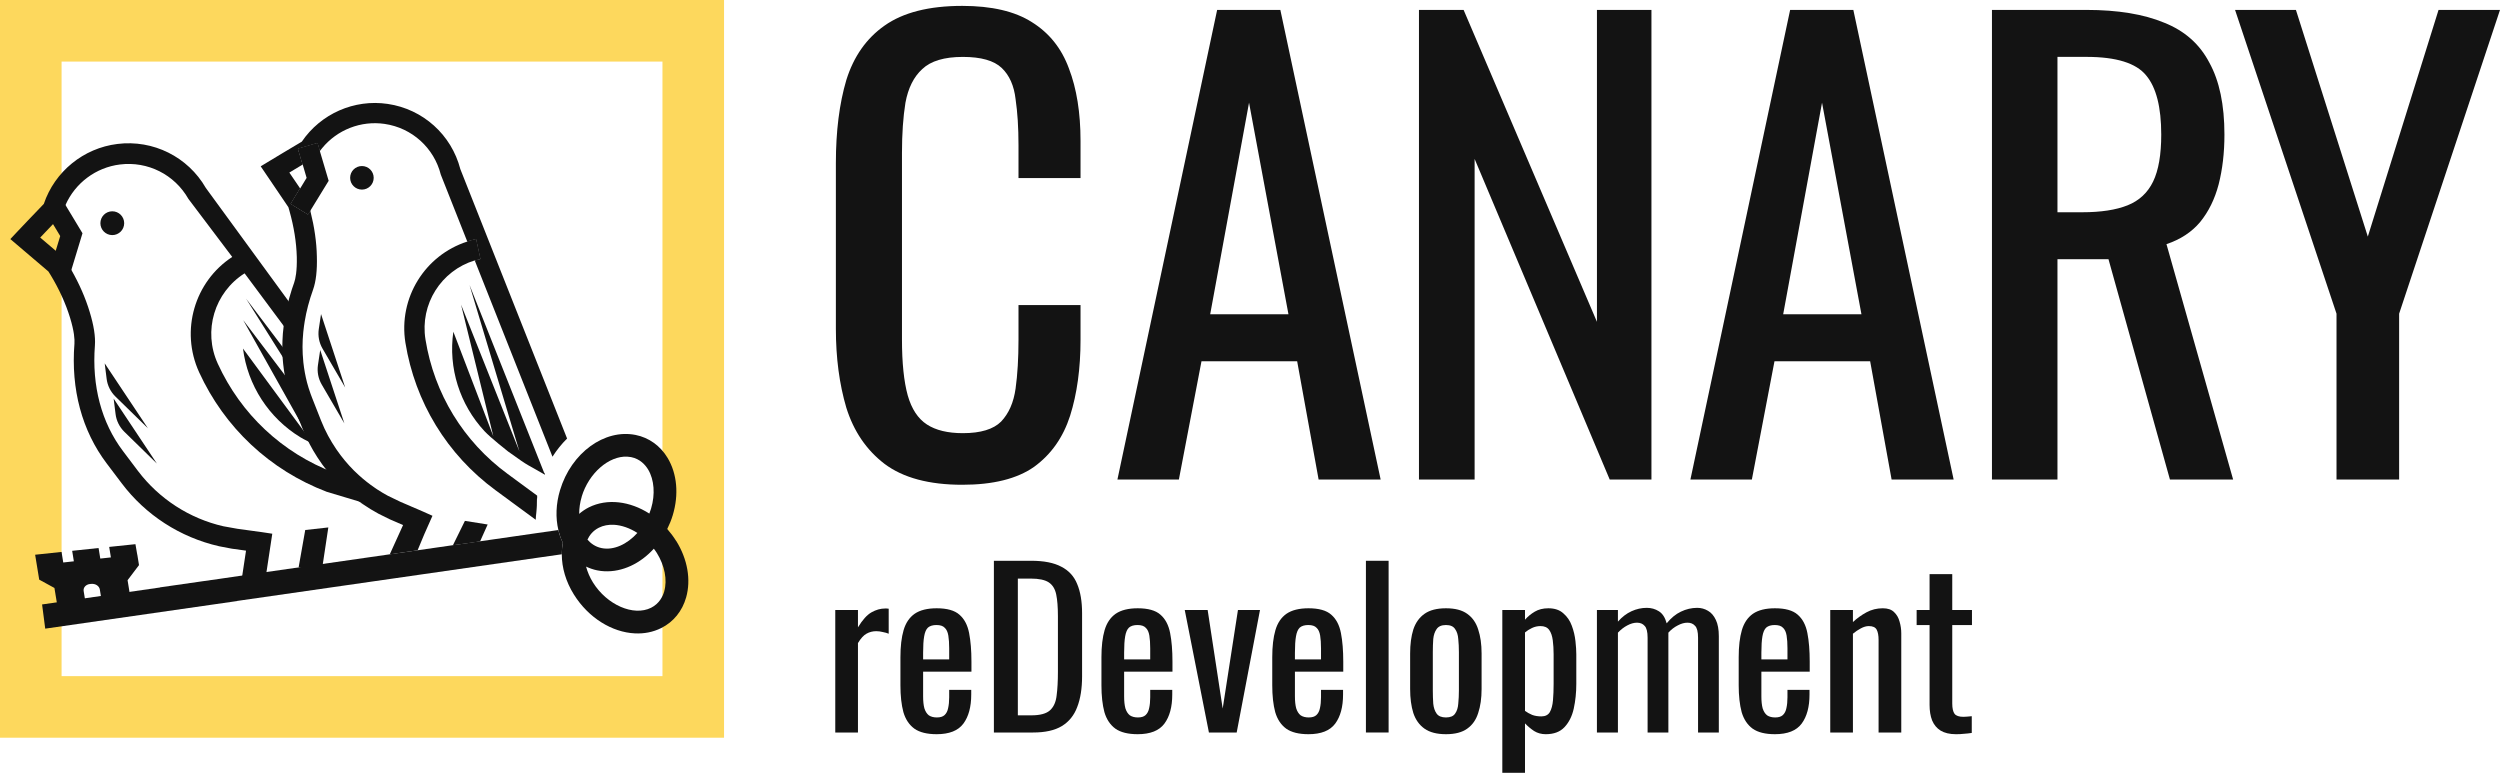 <?xml version="1.0" encoding="UTF-8"?> <svg xmlns="http://www.w3.org/2000/svg" width="203" height="63" viewBox="0 0 203 63" fill="none"><rect x="2.5" y="2.5" width="53.792" height="54.902" stroke="#FDD85D" stroke-width="5"></rect><path d="M9.118 19.09C9.652 19.09 10.084 18.657 10.084 18.124C10.084 17.59 9.652 17.157 9.118 17.157C8.584 17.157 8.152 17.59 8.152 18.124C8.152 18.657 8.584 19.09 9.118 19.09Z" fill="#131313"></path><path d="M29.567 40.841H29.558L26.536 39.936C21.914 38.175 18.23 34.722 16.169 30.228C14.621 26.837 15.8 22.864 18.855 20.865C19.063 20.728 19.276 20.6 19.494 20.481L20.271 21.959C20.129 22.03 19.991 22.111 19.859 22.196C17.42 23.74 16.463 26.865 17.685 29.532C19.565 33.638 22.918 36.778 27.133 38.383L27.18 38.397L27.318 38.435C27.45 38.62 27.592 38.804 27.734 38.98C28.274 39.643 28.871 40.258 29.529 40.812C29.529 40.812 29.553 40.831 29.562 40.841H29.567Z" fill="#131313"></path><path d="M24.235 25.574C24.221 25.65 24.202 25.721 24.188 25.797C24.136 26.043 24.093 26.289 24.055 26.535C24.046 26.583 24.041 26.63 24.036 26.678C23.989 27.009 23.956 27.336 23.932 27.667L19.864 22.198L18.86 20.867L15.299 16.15C14.176 14.175 11.998 13.076 9.743 13.356C7.783 13.597 6.106 14.862 5.32 16.642C5.23 16.846 5.15 17.054 5.088 17.263L5.026 17.462L4.875 17.613C4.766 17.717 4.558 17.935 4.311 18.191C3.985 18.532 3.587 18.949 3.265 19.29L4.529 20.365L5.225 20.957L5.528 21.463C5.618 21.615 5.708 21.767 5.794 21.918C6.438 23.05 6.94 24.191 7.281 25.323C7.617 26.417 7.759 27.336 7.707 28.046C7.451 31.342 8.237 34.316 9.994 36.637L11.207 38.247C12.921 40.506 15.379 42.102 18.135 42.732L19.272 42.936L20.229 43.068L21.299 43.215L22.109 43.338L21.862 44.972L21.502 47.349L19.622 47.065L19.977 44.712L18.812 44.551L17.794 44.356C14.621 43.632 11.822 41.818 9.881 39.242L8.664 37.632C6.656 34.975 5.751 31.612 6.045 27.904C6.068 27.558 6.03 26.914 5.689 25.801C5.334 24.646 4.804 23.476 4.098 22.311L3.928 22.041L0.84 19.413L1.441 18.773C1.508 18.702 2.971 17.159 3.558 16.557C4.444 13.929 6.774 12.03 9.535 11.689C12.438 11.329 15.256 12.73 16.715 15.264L24.235 25.56V25.574Z" fill="#131313"></path><path d="M26.66 42.828L26.13 46.346L24.25 46.062L24.785 43.036L26.66 42.828Z" fill="#131313"></path><path d="M5.756 22.043L4.16 21.555L4.889 19.168L3.601 17.027L5.026 16.166L6.698 18.941L5.756 22.043Z" fill="#131313"></path><path d="M24.083 30.779L19.982 24.253L23.927 29.468C23.932 29.543 23.936 29.624 23.946 29.7C23.946 29.738 23.951 29.775 23.955 29.809C23.984 30.135 24.031 30.457 24.083 30.779Z" fill="#131313"></path><path d="M25.855 36.23C25.343 36.002 24.718 35.709 24.372 35.495C21.839 33.942 20.105 31.295 19.731 28.302C19.731 28.302 22.113 31.532 22.904 32.611C23.459 33.364 25.088 35.571 25.187 35.709L19.746 25.991L24.396 32.133C24.429 32.237 24.458 32.346 24.491 32.45L25.097 34.354C25.182 34.619 25.277 34.885 25.377 35.145C25.391 35.178 25.4 35.207 25.414 35.24C25.547 35.576 25.694 35.908 25.85 36.23H25.855Z" fill="#131313"></path><path d="M12.746 37.648L10.099 35.062C9.706 34.678 9.45 34.167 9.384 33.622L9.228 32.367L12.746 37.653V37.648Z" fill="#131313"></path><path d="M12.021 34.786L9.374 32.2C8.981 31.817 8.725 31.305 8.659 30.76L8.502 29.505L12.021 34.791V34.786Z" fill="#131313"></path><path d="M39.598 42.589L38.982 43.962L36.775 44.279L37.751 42.295L39.598 42.589Z" fill="#131313"></path><path d="M29.388 15.396C29.916 15.396 30.344 14.967 30.344 14.439C30.344 13.911 29.916 13.482 29.388 13.482C28.859 13.482 28.431 13.911 28.431 14.439C28.431 14.967 28.859 15.396 29.388 15.396Z" fill="#131313"></path><path d="M43.622 40.249L41.221 38.483C37.626 35.845 35.258 31.966 34.548 27.562C34.089 24.697 35.822 21.974 38.55 21.145C38.701 21.102 38.848 21.06 39.005 21.031L38.654 19.421C38.413 19.473 38.176 19.54 37.944 19.615C34.505 20.719 32.336 24.19 32.919 27.827C33.7 32.653 36.3 36.915 40.24 39.809L43.499 42.205L43.617 40.249H43.622Z" fill="#131313"></path><path d="M46.046 35.612C45.605 36.048 45.208 36.54 44.862 37.085L38.549 21.149C38.701 21.102 38.847 21.064 39.004 21.03L38.653 19.42C38.412 19.472 38.175 19.539 37.943 19.614L35.793 14.182C35.243 12.004 33.458 10.389 31.237 10.062C29.305 9.778 27.377 10.541 26.155 12.032C26.094 12.108 26.032 12.189 25.971 12.269L25.776 11.616L24.195 12.08L24.574 13.363C24.218 13.576 23.825 13.813 23.494 14.012L24.37 15.3L23.603 16.55L25.005 17.412L25.194 17.104C25.199 17.128 25.208 17.157 25.213 17.18C25.526 18.426 25.706 19.648 25.729 20.817C25.762 21.949 25.658 22.858 25.421 23.521C25.109 24.393 24.877 25.259 24.739 26.117C24.701 26.363 24.664 26.609 24.64 26.851C24.635 26.889 24.63 26.931 24.626 26.969C24.545 27.774 24.545 28.565 24.626 29.342C24.626 29.375 24.635 29.413 24.635 29.446C24.697 29.995 24.796 30.54 24.933 31.066C25.009 31.355 25.099 31.639 25.199 31.918C25.203 31.937 25.213 31.956 25.218 31.975C25.256 32.084 25.294 32.193 25.341 32.302L26.07 34.153C26.236 34.575 26.43 34.987 26.643 35.385C26.842 35.749 27.055 36.105 27.287 36.446C27.302 36.469 27.32 36.493 27.335 36.517C27.751 37.123 28.22 37.686 28.736 38.203C28.864 38.33 28.992 38.454 29.125 38.572C29.134 38.581 29.144 38.586 29.153 38.596C29.556 38.965 29.987 39.301 30.437 39.609C30.498 39.652 30.56 39.694 30.616 39.732C30.901 39.917 31.19 40.092 31.488 40.253L32.52 40.751L32.994 40.954L33.283 41.077L33.397 41.129L33.941 41.361L33.984 41.38L34.377 41.551L35.116 41.882L34.453 43.379L33.908 44.686L31.649 45.013L32.729 42.635L31.658 42.171L30.74 41.717C30.29 41.475 29.859 41.21 29.447 40.926H29.456C29.456 40.926 29.433 40.911 29.418 40.902C28.727 40.395 28.088 39.822 27.505 39.197C27.349 39.027 27.197 38.856 27.05 38.681L26.913 38.653C26.809 38.534 26.705 38.411 26.605 38.288C26.459 38.108 26.321 37.928 26.189 37.743C26.17 37.715 26.151 37.691 26.132 37.663C25.885 37.317 25.653 36.957 25.436 36.588C25.256 36.275 25.085 35.958 24.929 35.631C24.915 35.598 24.896 35.569 24.886 35.536C24.768 35.285 24.654 35.025 24.55 34.764L23.811 32.908C23.773 32.804 23.731 32.7 23.693 32.6C23.57 32.264 23.461 31.928 23.371 31.582C23.361 31.549 23.352 31.516 23.342 31.482C23.323 31.411 23.304 31.34 23.29 31.269C23.214 30.952 23.148 30.635 23.096 30.308C23.087 30.27 23.082 30.237 23.077 30.199C23.068 30.119 23.053 30.043 23.044 29.967C23.006 29.683 22.973 29.394 22.954 29.105C22.954 29.058 22.945 29.01 22.945 28.963C22.945 28.92 22.945 28.878 22.94 28.83C22.93 28.613 22.925 28.39 22.925 28.172C22.925 27.845 22.94 27.514 22.963 27.182C22.963 27.135 22.968 27.088 22.973 27.04C22.992 26.794 23.02 26.543 23.053 26.297C23.063 26.221 23.077 26.145 23.087 26.069C23.134 25.743 23.195 25.421 23.267 25.094C23.276 25.046 23.29 24.994 23.3 24.947C23.409 24.459 23.546 23.971 23.702 23.484C23.759 23.313 23.821 23.138 23.882 22.963C23.996 22.641 24.124 22.015 24.1 20.865C24.067 19.671 23.868 18.421 23.503 17.123L23.418 16.825L21.169 13.505L21.912 13.055C21.993 13.008 23.792 11.919 24.507 11.502C26.047 9.233 28.765 8.035 31.483 8.438C34.344 8.859 36.655 10.938 37.379 13.732L46.051 35.617L46.046 35.612Z" fill="#131313"></path><path d="M29.462 40.936H29.452C29.102 40.69 28.761 40.429 28.434 40.155C28.424 40.145 28.41 40.136 28.401 40.126C27.866 39.676 27.373 39.184 26.918 38.658L27.056 38.687C27.203 38.862 27.354 39.032 27.51 39.203C28.093 39.828 28.732 40.401 29.428 40.908C29.428 40.908 29.452 40.927 29.466 40.936H29.462Z" fill="#131313"></path><path d="M39.004 21.03C38.852 21.063 38.701 21.101 38.549 21.143L37.943 19.614C38.175 19.538 38.412 19.471 38.653 19.419L39.004 21.03Z" fill="#131313"></path><path d="M25.2 17.104L25.01 17.412L23.604 16.55L24.371 15.3L24.418 15.366L24.93 16.115L25.086 16.678C25.128 16.82 25.166 16.962 25.2 17.104Z" fill="#131313"></path><path d="M25.971 12.265C25.9 12.359 25.834 12.459 25.767 12.558L25.659 12.729L25.469 12.833C25.337 12.904 25.085 13.056 24.778 13.236C24.711 13.273 24.645 13.316 24.574 13.359L24.195 12.075L25.777 11.611L25.971 12.265Z" fill="#131313"></path><path d="M26.687 14.681L25.2 17.106L25.01 17.409L23.609 16.552L24.376 15.301L24.897 14.444L24.579 13.36L24.201 12.076L25.778 11.612L25.972 12.266L26.687 14.681Z" fill="#131313"></path><path d="M44.242 38.539L44.138 38.483L42.916 37.791C42.718 37.677 42.523 37.554 42.334 37.422L41.254 36.659C41.254 36.659 39.862 35.57 39.341 35.011C37.338 32.861 36.386 29.887 36.812 26.937C36.812 26.937 38.228 30.64 38.702 31.876C39.038 32.752 40.032 35.352 40.061 35.433L37.437 24.734L42.178 36.654L38.124 23.138L44.181 38.383L44.242 38.539Z" fill="#131313"></path><path d="M27.962 34.379L26.119 31.216C25.845 30.742 25.74 30.193 25.816 29.653L26.001 28.417L27.962 34.379Z" fill="#131313"></path><path d="M28.028 31.465L26.186 28.301C25.912 27.828 25.807 27.278 25.883 26.738L26.068 25.502L28.028 31.465Z" fill="#131313"></path><path d="M43.506 42.206L43.624 40.251C43.506 40.909 43.463 41.567 43.506 42.206ZM44.183 38.38C44.169 38.413 44.155 38.446 44.141 38.479L44.245 38.536L44.183 38.38Z" fill="#131313"></path><path d="M54.905 43.928C54.687 43.578 54.441 43.251 54.18 42.953C54.355 42.598 54.512 42.224 54.63 41.826C55.132 40.159 54.98 38.468 54.213 37.189C53.621 36.2 52.698 35.536 51.618 35.319C49.084 34.807 46.385 36.773 45.476 39.799C45.139 40.916 45.102 42.044 45.343 43.052C45.343 43.076 45.353 43.1 45.357 43.123C45.443 43.459 45.556 43.782 45.703 44.08C45.651 44.355 45.623 44.634 45.618 44.913C45.618 44.947 45.618 44.98 45.618 45.013C45.618 46.097 45.949 47.234 46.598 48.271C47.787 50.18 49.705 51.34 51.547 51.43C52.295 51.468 53.029 51.331 53.697 50.994C54.687 50.502 55.402 49.616 55.715 48.508C56.122 47.073 55.828 45.401 54.91 43.924L54.905 43.928ZM47.233 40.329C47.81 38.411 49.449 37.005 50.931 37.08C51.04 37.085 51.145 37.099 51.249 37.118C51.978 37.265 52.404 37.753 52.632 38.132C53.124 38.956 53.214 40.14 52.868 41.295C52.826 41.433 52.778 41.57 52.726 41.703C51.159 40.699 49.316 40.447 47.81 41.2C47.526 41.343 47.266 41.523 47.029 41.726C47.029 41.272 47.095 40.798 47.237 40.329H47.233ZM51.755 43.275C50.927 44.194 49.837 44.705 48.852 44.506C48.322 44.397 47.953 44.108 47.702 43.815C47.867 43.464 48.147 43.09 48.63 42.849C48.994 42.664 49.407 42.593 49.842 42.612C50.472 42.645 51.14 42.882 51.755 43.275ZM53.939 48.011C53.816 48.437 53.531 49.019 52.868 49.351C51.443 50.061 49.288 49.124 48.151 47.3C47.891 46.884 47.706 46.443 47.588 46.007C47.872 46.14 48.166 46.244 48.478 46.31C48.677 46.353 48.881 46.377 49.084 46.386C50.538 46.457 51.997 45.761 53.091 44.553C53.176 44.667 53.261 44.781 53.337 44.904C53.972 45.927 54.199 47.092 53.934 48.015L53.939 48.011Z" fill="#131313"></path><path d="M10.544 48.193L10.586 48.439L8.237 48.686L8.199 48.439L8.105 47.861C8.057 47.582 7.754 47.383 7.423 47.412L7.304 47.421C6.973 47.459 6.745 47.71 6.793 47.994L6.888 48.572L6.925 48.818L4.633 49.055L4.595 48.809L4.42 47.743L3.184 47.066L2.853 45.044L4.998 44.816L5.135 45.674L5.997 45.579L5.86 44.726L8.005 44.499L8.143 45.356L9.004 45.262L8.867 44.409L10.998 44.187L11.145 45.039H11.15L11.287 45.887L10.359 47.113L10.534 48.188L10.544 48.193Z" fill="#131313"></path><path d="M45.703 44.075C45.651 44.35 45.622 44.629 45.618 44.908C45.618 44.942 45.618 44.975 45.618 45.008L43.927 45.249L19.248 48.797V48.806L3.672 51.046L3.417 49.081L12.997 47.703V47.693L14.12 47.532L16.459 47.196L17.795 47.007L20.186 46.656L31.661 45.008L33.92 44.681L36.776 44.269L38.983 43.952L43.652 43.279L45.338 43.038C45.338 43.038 45.348 43.085 45.352 43.109C45.438 43.445 45.551 43.767 45.698 44.066L45.703 44.075Z" fill="#131313"></path><path d="M189.725 38.937V25.473L181.486 0.805H186.429L192.267 19.212L198.01 0.805H203L194.809 25.473V38.937H189.725Z" fill="#131313"></path><path d="M161.747 38.937V0.805H169.42C171.962 0.805 174.065 1.151 175.728 1.841C177.392 2.5 178.616 3.583 179.4 5.089C180.216 6.564 180.624 8.51 180.624 10.927C180.624 12.402 180.467 13.751 180.153 14.975C179.84 16.168 179.337 17.188 178.647 18.035C177.957 18.851 177.046 19.448 175.917 19.824L181.33 38.937H176.199L171.209 21.048H167.066V38.937H161.747ZM167.066 17.235H169.091C170.597 17.235 171.821 17.047 172.763 16.67C173.704 16.293 174.394 15.65 174.834 14.74C175.273 13.83 175.493 12.559 175.493 10.927C175.493 8.699 175.085 7.098 174.269 6.125C173.453 5.121 171.837 4.619 169.42 4.619H167.066V17.235Z" fill="#131313"></path><path d="M137.262 38.937L145.359 0.805H150.491L158.635 38.937H153.598L151.856 29.334H144.088L142.252 38.937H137.262ZM144.794 25.52H151.15L147.949 8.338L144.794 25.52Z" fill="#131313"></path><path d="M115.22 38.937V0.805H118.845L129.672 26.132V0.805H134.097V38.937H130.708L119.739 12.904V38.937H115.22Z" fill="#131313"></path><path d="M90.735 38.937L98.832 0.805H103.964L112.108 38.937H107.071L105.329 29.334H97.561L95.725 38.937H90.735ZM98.267 25.52H104.623L101.422 8.338L98.267 25.52Z" fill="#131313"></path><path d="M78.135 39.363C75.436 39.363 73.334 38.798 71.827 37.668C70.352 36.538 69.317 35.016 68.72 33.102C68.155 31.187 67.873 29.053 67.873 26.699V13.236C67.873 10.662 68.155 8.418 68.72 6.504C69.317 4.589 70.352 3.114 71.827 2.079C73.334 1.012 75.436 0.478 78.135 0.478C80.521 0.478 82.404 0.917 83.785 1.796C85.197 2.675 86.201 3.93 86.797 5.562C87.425 7.194 87.739 9.156 87.739 11.447V14.46H82.702V11.776C82.702 10.364 82.623 9.124 82.466 8.057C82.341 6.959 81.964 6.111 81.337 5.515C80.709 4.919 79.658 4.621 78.183 4.621C76.676 4.621 75.578 4.95 74.887 5.609C74.197 6.237 73.742 7.147 73.522 8.34C73.334 9.501 73.24 10.866 73.24 12.435V27.547C73.24 29.461 73.397 30.983 73.71 32.113C74.024 33.212 74.542 33.996 75.264 34.467C75.986 34.938 76.959 35.173 78.183 35.173C79.626 35.173 80.662 34.859 81.29 34.232C81.917 33.572 82.309 32.678 82.466 31.548C82.623 30.418 82.702 29.1 82.702 27.594V24.769H87.739V27.594C87.739 29.916 87.457 31.972 86.892 33.761C86.327 35.518 85.354 36.899 83.973 37.904C82.592 38.876 80.646 39.363 78.135 39.363Z" fill="#131313"></path><path d="M158.833 59.618C158.316 59.618 157.897 59.52 157.576 59.325C157.266 59.13 157.037 58.855 156.888 58.499C156.75 58.143 156.681 57.724 156.681 57.242V50.753H155.631V49.53H156.681V46.621H158.523V49.53H160.124V50.753H158.523V57.122C158.523 57.512 158.586 57.793 158.712 57.965C158.839 58.126 159.08 58.206 159.435 58.206C159.527 58.206 159.63 58.201 159.745 58.189C159.871 58.178 159.992 58.166 160.107 58.155V59.515C159.877 59.549 159.665 59.572 159.47 59.584C159.275 59.607 159.062 59.618 158.833 59.618Z" fill="#131313"></path><path d="M148.616 59.48V49.53H150.458V50.511C150.791 50.201 151.158 49.937 151.56 49.719C151.962 49.501 152.404 49.392 152.886 49.392C153.287 49.392 153.591 49.495 153.798 49.702C154.016 49.908 154.165 50.166 154.245 50.476C154.337 50.786 154.383 51.102 154.383 51.423V59.48H152.541V51.957C152.541 51.601 152.49 51.326 152.386 51.13C152.283 50.935 152.071 50.838 151.749 50.838C151.543 50.838 151.325 50.901 151.095 51.027C150.877 51.142 150.665 51.285 150.458 51.458V59.48H148.616Z" fill="#131313"></path><path d="M144.126 59.617C143.346 59.617 142.743 59.468 142.318 59.17C141.894 58.86 141.595 58.412 141.423 57.827C141.263 57.23 141.182 56.501 141.182 55.641V53.368C141.182 52.485 141.268 51.75 141.44 51.165C141.613 50.58 141.911 50.138 142.336 49.839C142.772 49.541 143.368 49.392 144.126 49.392C144.964 49.392 145.578 49.564 145.968 49.908C146.37 50.253 146.634 50.752 146.76 51.406C146.886 52.049 146.949 52.823 146.949 53.73V54.539H143.024V56.536C143.024 56.938 143.059 57.265 143.127 57.517C143.208 57.77 143.328 57.959 143.489 58.085C143.661 58.2 143.879 58.257 144.143 58.257C144.419 58.257 144.625 58.194 144.763 58.068C144.912 57.93 145.01 57.741 145.056 57.5C145.113 57.247 145.142 56.955 145.142 56.622V56.019H146.932V56.398C146.932 57.397 146.72 58.183 146.295 58.757C145.87 59.33 145.147 59.617 144.126 59.617ZM143.024 53.541H145.142V52.645C145.142 52.232 145.119 51.888 145.073 51.612C145.027 51.326 144.929 51.113 144.78 50.976C144.642 50.826 144.419 50.752 144.109 50.752C143.81 50.752 143.581 50.821 143.42 50.958C143.271 51.096 143.168 51.331 143.11 51.664C143.053 51.986 143.024 52.433 143.024 53.007V53.541Z" fill="#131313"></path><path d="M129.67 59.48V49.53H131.375V50.476C131.707 50.098 132.075 49.816 132.476 49.633C132.878 49.449 133.291 49.357 133.716 49.357C134.083 49.357 134.41 49.449 134.697 49.633C134.995 49.816 135.208 50.144 135.334 50.614C135.69 50.178 136.074 49.862 136.487 49.667C136.912 49.461 137.354 49.357 137.813 49.357C138.134 49.357 138.427 49.438 138.691 49.598C138.955 49.748 139.167 49.994 139.328 50.339C139.488 50.672 139.569 51.113 139.569 51.664V59.48H137.882V51.785C137.882 51.303 137.801 50.981 137.641 50.821C137.492 50.648 137.285 50.562 137.021 50.562C136.769 50.562 136.505 50.637 136.229 50.786C135.954 50.924 135.701 51.119 135.472 51.371C135.472 51.417 135.472 51.463 135.472 51.509C135.472 51.555 135.472 51.607 135.472 51.664V59.48H133.785V51.785C133.785 51.303 133.704 50.981 133.544 50.821C133.394 50.648 133.188 50.562 132.924 50.562C132.671 50.562 132.408 50.637 132.132 50.786C131.868 50.924 131.616 51.119 131.375 51.371V59.48H129.67Z" fill="#131313"></path><path d="M121.988 62.75V49.53H123.83V50.321C124.048 50.069 124.312 49.851 124.622 49.667C124.932 49.484 125.299 49.392 125.724 49.392C126.24 49.392 126.648 49.53 126.946 49.805C127.256 50.069 127.485 50.407 127.635 50.821C127.784 51.222 127.881 51.636 127.927 52.06C127.973 52.473 127.996 52.829 127.996 53.127V55.537C127.996 56.237 127.927 56.903 127.789 57.534C127.652 58.154 127.399 58.659 127.032 59.049C126.676 59.428 126.171 59.617 125.517 59.617C125.161 59.617 124.846 59.531 124.57 59.359C124.295 59.175 124.048 58.969 123.83 58.739V62.75H121.988ZM125.156 58.171C125.477 58.171 125.706 58.056 125.844 57.827C125.982 57.586 126.068 57.265 126.102 56.863C126.137 56.461 126.154 56.019 126.154 55.537V53.127C126.154 52.714 126.131 52.336 126.085 51.991C126.039 51.636 125.942 51.354 125.793 51.148C125.643 50.941 125.408 50.838 125.087 50.838C124.846 50.838 124.616 50.889 124.398 50.993C124.18 51.096 123.991 51.217 123.83 51.354V57.724C124.002 57.85 124.197 57.959 124.415 58.051C124.633 58.131 124.88 58.171 125.156 58.171Z" fill="#131313"></path><path d="M117.413 59.617C116.678 59.617 116.099 59.468 115.674 59.17C115.249 58.871 114.945 58.447 114.762 57.896C114.589 57.345 114.503 56.697 114.503 55.951V53.059C114.503 52.313 114.589 51.664 114.762 51.113C114.945 50.562 115.249 50.138 115.674 49.839C116.099 49.541 116.678 49.392 117.413 49.392C118.147 49.392 118.721 49.541 119.134 49.839C119.559 50.138 119.857 50.562 120.029 51.113C120.213 51.664 120.305 52.313 120.305 53.059V55.951C120.305 56.697 120.213 57.345 120.029 57.896C119.857 58.447 119.559 58.871 119.134 59.17C118.721 59.468 118.147 59.617 117.413 59.617ZM117.413 58.257C117.768 58.257 118.015 58.154 118.153 57.947C118.302 57.741 118.388 57.471 118.411 57.138C118.445 56.794 118.463 56.438 118.463 56.071V52.955C118.463 52.577 118.445 52.221 118.411 51.888C118.388 51.555 118.302 51.285 118.153 51.079C118.015 50.861 117.768 50.752 117.413 50.752C117.057 50.752 116.804 50.861 116.655 51.079C116.506 51.285 116.414 51.555 116.38 51.888C116.357 52.221 116.345 52.577 116.345 52.955V56.071C116.345 56.438 116.357 56.794 116.38 57.138C116.414 57.471 116.506 57.741 116.655 57.947C116.804 58.154 117.057 58.257 117.413 58.257Z" fill="#131313"></path><path d="M110.913 59.479V45.535H112.755V59.479H110.913Z" fill="#131313"></path><path d="M106.25 59.617C105.47 59.617 104.867 59.468 104.443 59.17C104.018 58.86 103.72 58.412 103.548 57.827C103.387 57.23 103.307 56.501 103.307 55.641V53.368C103.307 52.485 103.393 51.75 103.565 51.165C103.737 50.58 104.035 50.138 104.46 49.839C104.896 49.541 105.493 49.392 106.25 49.392C107.088 49.392 107.702 49.564 108.092 49.908C108.494 50.253 108.758 50.752 108.884 51.406C109.01 52.049 109.073 52.823 109.073 53.73V54.539H105.148V56.536C105.148 56.938 105.183 57.265 105.252 57.517C105.332 57.77 105.453 57.959 105.613 58.085C105.785 58.2 106.003 58.257 106.267 58.257C106.543 58.257 106.749 58.194 106.887 58.068C107.036 57.93 107.134 57.741 107.18 57.5C107.237 57.247 107.266 56.955 107.266 56.622V56.019H109.056V56.398C109.056 57.397 108.844 58.183 108.419 58.757C107.995 59.33 107.272 59.617 106.25 59.617ZM105.148 53.541H107.266V52.645C107.266 52.232 107.243 51.888 107.197 51.612C107.151 51.326 107.054 51.113 106.904 50.976C106.767 50.826 106.543 50.752 106.233 50.752C105.935 50.752 105.705 50.821 105.544 50.958C105.395 51.096 105.292 51.331 105.235 51.664C105.177 51.986 105.148 52.433 105.148 53.007V53.541Z" fill="#131313"></path><path d="M98.164 59.48L96.201 49.53H98.061L99.283 57.535L100.522 49.53H102.312L100.419 59.48H98.164Z" fill="#131313"></path><path d="M92.381 59.617C91.6 59.617 90.998 59.468 90.573 59.17C90.149 58.86 89.85 58.412 89.678 57.827C89.518 57.23 89.437 56.501 89.437 55.641V53.368C89.437 52.485 89.523 51.75 89.695 51.165C89.868 50.58 90.166 50.138 90.591 49.839C91.027 49.541 91.624 49.392 92.381 49.392C93.219 49.392 93.833 49.564 94.223 49.908C94.625 50.253 94.888 50.752 95.015 51.406C95.141 52.049 95.204 52.823 95.204 53.73V54.539H91.279V56.536C91.279 56.938 91.314 57.265 91.382 57.517C91.463 57.77 91.583 57.959 91.744 58.085C91.916 58.2 92.134 58.257 92.398 58.257C92.674 58.257 92.88 58.194 93.018 58.068C93.167 57.93 93.265 57.741 93.311 57.5C93.368 57.247 93.397 56.955 93.397 56.622V56.019H95.187V56.398C95.187 57.397 94.975 58.183 94.55 58.757C94.125 59.33 93.402 59.617 92.381 59.617ZM91.279 53.541H93.397V52.645C93.397 52.232 93.374 51.888 93.328 51.612C93.282 51.326 93.184 51.113 93.035 50.976C92.897 50.826 92.674 50.752 92.364 50.752C92.065 50.752 91.836 50.821 91.675 50.958C91.526 51.096 91.423 51.331 91.365 51.664C91.308 51.986 91.279 52.433 91.279 53.007V53.541Z" fill="#131313"></path><path d="M80.704 59.479V45.535H83.734C84.766 45.535 85.581 45.696 86.178 46.017C86.786 46.327 87.217 46.798 87.469 47.429C87.733 48.06 87.865 48.846 87.865 49.787V54.917C87.865 55.904 87.733 56.736 87.469 57.413C87.217 58.09 86.798 58.607 86.212 58.963C85.639 59.307 84.864 59.479 83.888 59.479H80.704ZM82.649 58.085H83.751C84.462 58.085 84.967 57.947 85.266 57.672C85.564 57.396 85.742 56.995 85.799 56.467C85.868 55.939 85.903 55.302 85.903 54.556V50.028C85.903 49.305 85.857 48.72 85.765 48.273C85.673 47.825 85.472 47.498 85.162 47.291C84.853 47.085 84.365 46.981 83.699 46.981H82.649V58.085Z" fill="#131313"></path><path d="M76.058 59.617C75.278 59.617 74.675 59.468 74.251 59.17C73.826 58.86 73.528 58.412 73.356 57.827C73.195 57.23 73.115 56.501 73.115 55.641V53.368C73.115 52.485 73.201 51.75 73.373 51.165C73.545 50.58 73.843 50.138 74.268 49.839C74.704 49.541 75.301 49.392 76.058 49.392C76.896 49.392 77.51 49.564 77.9 49.908C78.302 50.253 78.566 50.752 78.692 51.406C78.818 52.049 78.881 52.823 78.881 53.73V54.539H74.957V56.536C74.957 56.938 74.991 57.265 75.06 57.517C75.14 57.77 75.261 57.959 75.421 58.085C75.593 58.2 75.811 58.257 76.075 58.257C76.351 58.257 76.557 58.194 76.695 58.068C76.844 57.93 76.942 57.741 76.988 57.5C77.045 57.247 77.074 56.955 77.074 56.622V56.019H78.864V56.398C78.864 57.397 78.652 58.183 78.227 58.757C77.803 59.33 77.08 59.617 76.058 59.617ZM74.957 53.541H77.074V52.645C77.074 52.232 77.051 51.888 77.005 51.612C76.959 51.326 76.862 51.113 76.712 50.976C76.575 50.826 76.351 50.752 76.041 50.752C75.743 50.752 75.513 50.821 75.352 50.958C75.203 51.096 75.1 51.331 75.043 51.664C74.985 51.986 74.957 52.433 74.957 53.007V53.541Z" fill="#131313"></path><path d="M67.824 59.48V49.53H69.666V50.942C70.033 50.334 70.401 49.926 70.768 49.719C71.135 49.513 71.502 49.41 71.87 49.41C71.915 49.41 71.956 49.41 71.99 49.41C72.036 49.41 72.093 49.415 72.162 49.427V51.458C72.025 51.401 71.864 51.355 71.68 51.321C71.508 51.275 71.33 51.252 71.147 51.252C70.86 51.252 70.596 51.321 70.355 51.458C70.125 51.584 69.896 51.837 69.666 52.216V59.48H67.824Z" fill="#131313"></path></svg> 